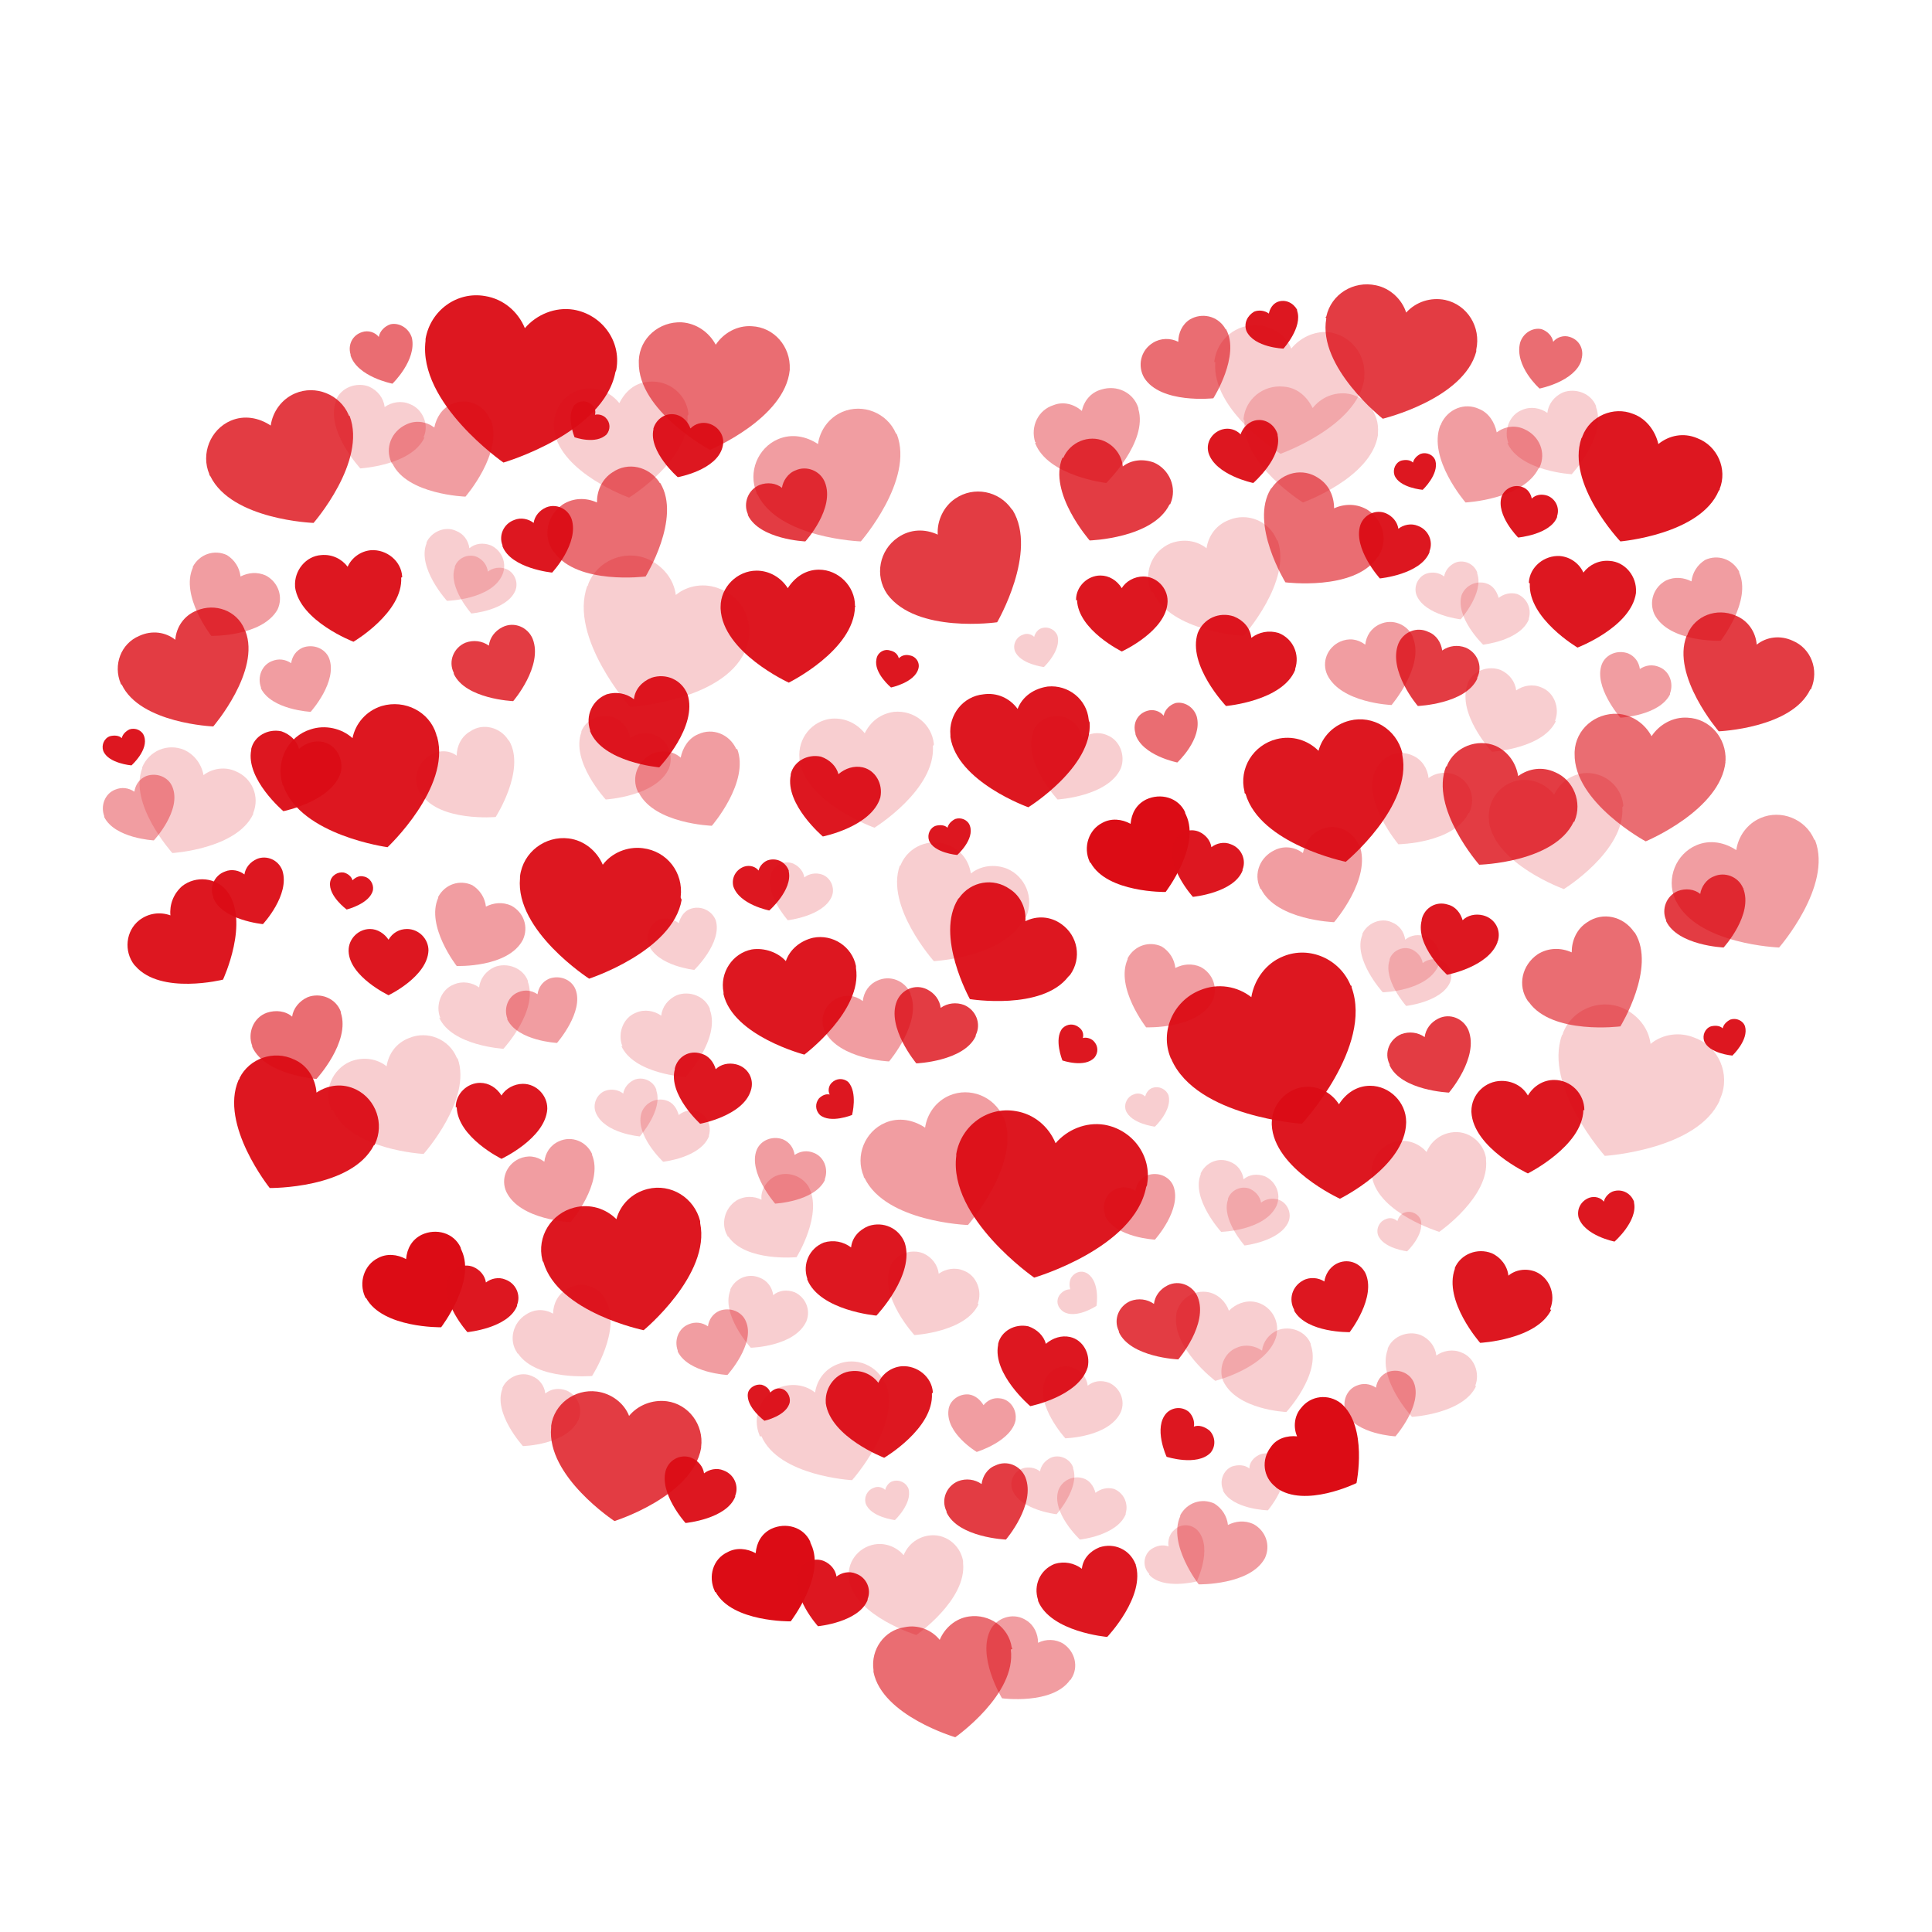 <?xml version="1.0" encoding="utf-8"?>
<!-- Generator: Adobe Illustrator 21.1.0, SVG Export Plug-In . SVG Version: 6.00 Build 0)  -->
<svg version="1.1" id="Ebene_1" xmlns="http://www.w3.org/2000/svg" xmlns:xlink="http://www.w3.org/1999/xlink" x="0px" y="0px"
	 viewBox="0 0 198.4 198.4" style="enable-background:new 0 0 198.4 198.4;" xml:space="preserve">
<style type="text/css">
	.st0{opacity:0.2;fill:#DC0C15;}
	.st1{opacity:0.8;fill:#DC0C15;}
	.st2{opacity:0.95;fill:#DC0C15;}
	.st3{fill:#DC0C15;}
	.st4{opacity:0.6;fill:#DC0C15;}
	.st5{opacity:0.4;fill:#DC0C15;}
</style>
<g>
	<path class="st0" d="M124.7,37.1L124.7,37.1L124.7,37.1c0.3-2.3,2.3-3.9,4.6-3.7c1.5,0.2,2.8,1.1,3.3,2.4c0.9-1.1,2.3-1.8,3.8-1.7
		c2.3,0.3,3.9,2.3,3.7,4.6c0,0.1,0,0.1,0,0.2c-0.7,4.9-8.6,7.7-8.6,7.7s-7.1-4.4-6.7-9.4C124.7,37.2,124.7,37.2,124.7,37.1z"/>
	<path class="st1" d="M54.7,65.6L54.7,65.6L54.7,65.6c-0.5-1.2-1.9-1.8-3.1-1.2c-0.8,0.4-1.3,1.1-1.4,1.9c-0.7-0.5-1.6-0.6-2.4-0.3
		c-1.2,0.5-1.8,1.9-1.2,3.1c0,0,0,0.1,0,0.1c1.2,2.6,6.1,2.8,6.1,2.8S55.8,68.4,54.7,65.6C54.8,65.7,54.7,65.6,54.7,65.6z"/>
	<path class="st1" d="M123,133.2L123,133.2L123,133.2c-0.5-1.2-1.9-1.8-3.1-1.2c-0.8,0.4-1.3,1.1-1.4,1.9c-0.7-0.5-1.6-0.6-2.4-0.3
		c-1.2,0.5-1.8,1.9-1.2,3.1c0,0,0,0.1,0,0.1c1.2,2.6,6.1,2.8,6.1,2.8S124.1,136,123,133.2C123,133.3,123,133.2,123,133.2z"/>
	<path class="st1" d="M105.3,151.7L105.3,151.7L105.3,151.7c-0.5-1.2-1.9-1.8-3.1-1.2c-0.8,0.3-1.3,1.1-1.4,1.9
		c-0.7-0.5-1.6-0.6-2.4-0.3c-1.2,0.5-1.8,1.9-1.2,3.1c0,0,0,0.1,0,0.1c1.2,2.6,6.1,2.8,6.1,2.8S106.4,154.5,105.3,151.7
		C105.3,151.8,105.3,151.8,105.3,151.7z"/>
	<path class="st1" d="M25.1,64.6L25.1,64.6L25.1,64.6c-0.8-1.9-3-2.7-4.9-1.9c-1.3,0.5-2.1,1.7-2.2,3c-1-0.8-2.4-1-3.7-0.4
		c-1.9,0.8-2.7,3-1.9,4.9c0,0,0,0.1,0.1,0.1c1.9,4,9.4,4.3,9.4,4.3s4.9-5.7,3.3-9.8C25.1,64.7,25.1,64.6,25.1,64.6z"/>
	<path class="st1" d="M35.8,42.6L35.8,42.6L35.8,42.6c-0.9-2.1-3.4-3.1-5.5-2.2c-1.4,0.6-2.3,1.9-2.5,3.3c-1.2-0.8-2.7-1.1-4.1-0.5
		c-2.1,0.9-3.1,3.4-2.2,5.5c0,0.1,0,0.1,0.1,0.2c2.2,4.5,10.6,4.8,10.6,4.8s5.5-6.3,3.7-11C35.9,42.7,35.8,42.7,35.8,42.6z"/>
	<path class="st1" d="M84.7,49.5L84.7,49.5L84.7,49.5c-0.5-1.2-1.9-1.7-3-1.2c-0.8,0.3-1.3,1.1-1.4,1.8c-0.6-0.5-1.5-0.6-2.3-0.3
		c-1.2,0.5-1.7,1.9-1.2,3c0,0,0,0.1,0,0.1c1.2,2.5,5.9,2.7,5.9,2.7S85.8,52.2,84.7,49.5C84.7,49.5,84.7,49.5,84.7,49.5z"/>
	<path class="st2" d="M63.3,37.9L63.3,37.9L63.3,37.9c0.5-2.9-1.5-5.6-4.4-6.1c-1.9-0.3-3.8,0.5-5,1.9c-0.7-1.7-2.2-3-4.1-3.3
		c-2.9-0.5-5.6,1.5-6.1,4.4c0,0.1,0,0.1,0,0.2c-0.8,6.4,8,12.5,8,12.5s10.3-3,11.5-9.3C63.3,38,63.3,37.9,63.3,37.9z"/>
	<path class="st2" d="M44.8,75.4L44.8,75.4L44.8,75.4c-0.7-2.3-3.2-3.6-5.6-2.9c-1.6,0.5-2.7,1.8-3,3.3c-1.1-1-2.8-1.4-4.3-0.9
		c-2.3,0.7-3.6,3.2-2.9,5.6c0,0.1,0,0.1,0.1,0.2c1.8,5.1,10.7,6.3,10.7,6.3s6.5-6.1,5.1-11.3C44.8,75.5,44.8,75.4,44.8,75.4z"/>
	<path class="st2" d="M87.9,99.2L87.9,99.2L87.9,99.2c-0.4-2-2.4-3.3-4.4-2.9c-1.3,0.3-2.4,1.2-2.8,2.4c-0.8-0.9-2.2-1.4-3.5-1.2
		c-2,0.4-3.3,2.4-2.9,4.4c0,0.1,0,0.1,0,0.2c1,4.3,8.3,6.2,8.3,6.2s6-4.5,5.3-8.9C87.9,99.3,87.9,99.3,87.9,99.2z"/>
	<path class="st2" d="M109.9,100.1L109.9,100.1L109.9,100.1c1.2-1.7,0.8-4-0.9-5.2c-1.1-0.8-2.5-0.9-3.7-0.3
		c0.1-1.3-0.5-2.6-1.6-3.3c-1.7-1.2-4-0.8-5.2,0.9c0,0-0.1,0.1-0.1,0.1c-2.4,3.8,1.2,10.3,1.2,10.3s7.4,1.2,10.1-2.3
		C109.9,100.1,109.9,100.1,109.9,100.1z"/>
	<path class="st2" d="M87.8,62.2L87.8,62.2L87.8,62.2c0-2-1.7-3.7-3.7-3.7c-1.4,0-2.5,0.8-3.2,1.9c-0.7-1.1-1.9-1.8-3.2-1.8
		c-2,0-3.7,1.7-3.7,3.7c0,0.1,0,0.1,0,0.2c0.2,4.5,7,7.6,7,7.6s6.7-3.3,6.8-7.8C87.8,62.3,87.9,62.3,87.8,62.2z"/>
	<path class="st2" d="M162.7,114L162.7,114L162.7,114c0-1.7-1.4-3.1-3.1-3.1c-1.1,0-2.1,0.6-2.7,1.6c-0.5-0.9-1.5-1.5-2.7-1.5
		c-1.7,0-3.1,1.4-3.1,3.1c0,0,0,0.1,0,0.1c0.2,3.7,5.8,6.3,5.8,6.3s5.6-2.8,5.7-6.5C162.7,114,162.7,114,162.7,114z"/>
	<path class="st2" d="M70.6,71.3L70.6,71.3L70.6,71.3c-0.6-1.5-2.2-2.2-3.7-1.7c-1,0.4-1.7,1.2-1.8,2.2c-0.8-0.6-1.8-0.8-2.8-0.5
		c-1.5,0.6-2.2,2.2-1.7,3.7c0,0,0,0.1,0,0.1c1.3,3.2,7.1,3.7,7.1,3.7s4-4.2,2.9-7.5C70.6,71.4,70.6,71.3,70.6,71.3z"/>
	<path class="st2" d="M159.2,134.4L159.2,134.4L159.2,134.4c0.6-1.5-0.1-3.2-1.5-3.8c-1-0.4-2.1-0.2-2.8,0.4c-0.1-1-0.8-1.9-1.7-2.3
		c-1.5-0.6-3.2,0.1-3.8,1.5c0,0,0,0.1,0,0.1c-1.2,3.3,2.6,7.6,2.6,7.6s5.8-0.3,7.3-3.4C159.2,134.5,159.2,134.5,159.2,134.4z"/>
	<path class="st2" d="M92.9,127.6L92.9,127.6L92.9,127.6c-0.6-1.5-2.2-2.2-3.7-1.7c-1,0.4-1.7,1.2-1.8,2.2c-0.8-0.6-1.8-0.8-2.8-0.5
		c-1.5,0.6-2.2,2.2-1.7,3.7c0,0,0,0.1,0,0.1c1.3,3.2,7.1,3.7,7.1,3.7s4-4.2,2.9-7.5C92.9,127.7,92.9,127.7,92.9,127.6z"/>
	<path class="st2" d="M69.9,92.1L69.9,92.1L69.9,92.1c0.3-2.5-1.4-4.7-3.9-5c-1.6-0.2-3.2,0.5-4.1,1.7c-0.6-1.4-1.9-2.5-3.5-2.7
		c-2.4-0.3-4.7,1.4-5,3.9c0,0.1,0,0.1,0,0.2c-0.5,5.4,7.1,10.3,7.1,10.3s8.6-2.8,9.5-8.1C69.9,92.2,69.9,92.2,69.9,92.1z"/>
	<path class="st2" d="M138.7,101.2L138.7,101.2L138.7,101.2c-1.1-2.7-4.2-4.1-6.9-3c-1.8,0.7-3,2.4-3.3,4.2
		c-1.4-1.1-3.4-1.5-5.3-0.7c-2.7,1.1-4.1,4.2-3,6.9c0,0.1,0.1,0.1,0.1,0.2c2.6,5.9,13.4,6.6,13.4,6.6s7.3-7.9,5.1-14
		C138.8,101.3,138.8,101.2,138.7,101.2z"/>
	<path class="st2" d="M111.8,73.9L111.8,73.9L111.8,73.9c-0.2-2.1-2.1-3.6-4.2-3.4c-1.4,0.2-2.6,1-3.1,2.3c-0.8-1.1-2.1-1.7-3.5-1.5
		c-2.1,0.2-3.6,2.1-3.4,4.2c0,0.1,0,0.1,0,0.2c0.7,4.6,8,7.2,8,7.2s6.6-4.1,6.3-8.7C111.8,74,111.8,73.9,111.8,73.9z"/>
	<path class="st2" d="M58.7,53.3L58.7,53.3L58.7,53.3c-0.4-1.1-1.6-1.6-2.6-1.2c-0.7,0.3-1.2,0.9-1.3,1.6c-0.5-0.4-1.3-0.6-2-0.3
		c-1.1,0.4-1.6,1.6-1.2,2.6c0,0,0,0.1,0,0.1c0.9,2.3,5.1,2.7,5.1,2.7S59.5,55.8,58.7,53.3C58.7,53.4,58.7,53.4,58.7,53.3z"/>
	<path class="st2" d="M14.8,75.6L14.8,75.6L14.8,75.6c-0.2-0.6-0.9-0.9-1.5-0.7c-0.4,0.2-0.7,0.5-0.8,0.9c-0.3-0.3-0.8-0.3-1.2-0.2
		c-0.6,0.2-0.9,0.9-0.7,1.5c0,0,0,0,0,0c0.5,1.3,2.9,1.5,2.9,1.5S15.3,77,14.8,75.6C14.8,75.7,14.8,75.6,14.8,75.6z"/>
	<path class="st2" d="M38.3,91.4L38.3,91.4L38.3,91.4c0.1-0.6-0.3-1.3-1-1.4c-0.4-0.1-0.8,0.1-1.1,0.4c-0.1-0.4-0.5-0.7-0.9-0.8
		c-0.6-0.1-1.3,0.3-1.4,1c0,0,0,0,0,0c-0.2,1.4,1.7,2.8,1.7,2.8S38,92.8,38.3,91.4C38.3,91.4,38.3,91.4,38.3,91.4z"/>
	<path class="st2" d="M94.3,68.7L94.3,68.7L94.3,68.7c0.2-0.6-0.2-1.3-0.9-1.4c-0.4-0.1-0.8,0-1.1,0.3c-0.1-0.4-0.4-0.7-0.9-0.8
		c-0.6-0.2-1.3,0.2-1.4,0.9c0,0,0,0,0,0c-0.3,1.4,1.5,2.9,1.5,2.9S93.9,70.1,94.3,68.7C94.3,68.7,94.3,68.7,94.3,68.7z"/>
	<path class="st2" d="M99.6,84.8L99.6,84.8L99.6,84.8c-0.2-0.6-0.9-0.9-1.5-0.7c-0.4,0.2-0.7,0.5-0.8,0.9c-0.3-0.3-0.8-0.3-1.2-0.2
		c-0.6,0.2-0.9,0.9-0.7,1.5c0,0,0,0,0,0c0.5,1.3,2.9,1.5,2.9,1.5S100.1,86.2,99.6,84.8C99.6,84.8,99.6,84.8,99.6,84.8z"/>
	<path class="st2" d="M179.2,105.4L179.2,105.4L179.2,105.4c-0.2-0.6-0.9-0.9-1.5-0.7c-0.4,0.2-0.7,0.5-0.8,0.9
		c-0.3-0.3-0.8-0.3-1.2-0.2c-0.6,0.2-0.9,0.9-0.7,1.5c0,0,0,0,0,0c0.5,1.3,2.9,1.5,2.9,1.5S179.6,106.8,179.2,105.4
		C179.2,105.4,179.2,105.4,179.2,105.4z"/>
	<path class="st2" d="M147.4,47.3L147.4,47.3L147.4,47.3c-0.2-0.6-0.9-0.9-1.5-0.7c-0.4,0.2-0.7,0.5-0.8,0.9
		c-0.3-0.3-0.8-0.3-1.2-0.2c-0.6,0.2-0.9,0.9-0.7,1.5c0,0,0,0,0,0c0.5,1.3,2.9,1.5,2.9,1.5S147.8,48.7,147.4,47.3
		C147.4,47.4,147.4,47.3,147.4,47.3z"/>
	<path class="st2" d="M112.4,108.6L112.4,108.6L112.4,108.6c0.4-0.5,0.4-1.2-0.1-1.7c-0.3-0.3-0.8-0.4-1.1-0.3
		c0.1-0.4,0-0.8-0.4-1.1c-0.5-0.4-1.2-0.4-1.7,0.1c0,0,0,0,0,0c-0.9,1.1,0,3.3,0,3.3S111.4,109.7,112.4,108.6
		C112.4,108.6,112.4,108.6,112.4,108.6z"/>
	<path class="st2" d="M87.1,111.1L87.1,111.1L87.1,111.1c-0.5-0.4-1.2-0.4-1.7,0.1c-0.3,0.3-0.4,0.8-0.2,1.2
		c-0.4-0.1-0.8,0.1-1.1,0.4c-0.4,0.5-0.4,1.2,0.1,1.7c0,0,0,0,0,0c1.1,0.9,3.3,0,3.3,0S88.1,112.2,87.1,111.1
		C87.1,111.2,87.1,111.2,87.1,111.1z"/>
	<path class="st2" d="M81.1,144L81.1,144L81.1,144c0.1-0.6-0.3-1.3-0.9-1.4c-0.4-0.1-0.8,0.1-1.1,0.4c-0.1-0.4-0.5-0.7-0.9-0.8
		c-0.6-0.1-1.3,0.3-1.4,0.9c0,0,0,0,0,0c-0.2,1.4,1.7,2.8,1.7,2.8S80.8,145.4,81.1,144C81.1,144,81.1,144,81.1,144z"/>
	<path class="st2" d="M62.3,44.6L62.3,44.6L62.3,44.6c0.4-0.5,0.4-1.2-0.1-1.7c-0.3-0.3-0.8-0.4-1.1-0.3c0.1-0.4,0-0.8-0.4-1.1
		c-0.5-0.4-1.2-0.4-1.7,0.1c0,0,0,0,0,0c-0.9,1.1,0,3.3,0,3.3S61.2,45.7,62.3,44.6C62.2,44.6,62.3,44.6,62.3,44.6z"/>
	<path class="st2" d="M29,89.4L29,89.4L29,89.4c-0.4-1.1-1.6-1.6-2.6-1.2c-0.7,0.3-1.2,0.9-1.3,1.6c-0.5-0.4-1.3-0.6-2-0.3
		c-1.1,0.4-1.6,1.6-1.2,2.6c0,0,0,0.1,0,0.1c0.9,2.3,5.1,2.7,5.1,2.7S29.8,91.9,29,89.4C29.1,89.5,29,89.4,29,89.4z"/>
	<path class="st2" d="M90.4,81.9L90.4,81.9L90.4,81.9c0.3-1.4-0.5-2.8-1.8-3.1c-0.9-0.2-1.8,0.1-2.5,0.7c-0.2-0.8-0.9-1.5-1.8-1.8
		c-1.4-0.3-2.8,0.5-3.1,1.8c0,0,0,0.1,0,0.1c-0.6,3,3.3,6.3,3.3,6.3s5-1,5.9-4C90.4,81.9,90.4,81.9,90.4,81.9z"/>
	<path class="st2" d="M111.7,140.4L111.7,140.4L111.7,140.4c0.3-1.4-0.5-2.8-1.8-3.1c-0.9-0.2-1.8,0.1-2.5,0.7
		c-0.2-0.8-0.9-1.5-1.8-1.8c-1.4-0.3-2.8,0.5-3.1,1.8c0,0,0,0.1,0,0.1c-0.6,3,3.3,6.3,3.3,6.3s5-1,5.9-4
		C111.7,140.4,111.7,140.4,111.7,140.4z"/>
	<path class="st2" d="M35,79.3L35,79.3L35,79.3c0.3-1.4-0.5-2.8-1.8-3.1c-0.9-0.2-1.8,0.1-2.5,0.7c-0.2-0.8-0.9-1.5-1.8-1.8
		c-1.4-0.3-2.8,0.5-3.1,1.8c0,0,0,0.1,0,0.1c-0.6,3,3.3,6.3,3.3,6.3s5-1,5.9-4C34.9,79.4,35,79.4,35,79.3z"/>
	<path class="st2" d="M23.3,91.5L23.3,91.5L23.3,91.5c-1.1-1.4-3.2-1.6-4.6-0.5c-0.9,0.8-1.3,1.9-1.2,3c-1.1-0.4-2.3-0.2-3.2,0.5
		c-1.4,1.1-1.6,3.2-0.5,4.6c0,0,0.1,0.1,0.1,0.1c2.6,3,9,1.4,9,1.4s2.8-6,0.4-9.1C23.4,91.5,23.4,91.5,23.3,91.5z"/>
	<path class="st2" d="M44,97.6L44,97.6L44,97.6c0-1.2-1-2.2-2.2-2.2c-0.8,0-1.5,0.4-1.9,1.1c-0.4-0.6-1.1-1.1-1.9-1.1
		c-1.2,0-2.2,1-2.2,2.2c0,0,0,0.1,0,0.1c0.1,2.6,4.1,4.5,4.1,4.5S43.9,100.3,44,97.6C44,97.6,44,97.6,44,97.6z"/>
	<path class="st2" d="M153.8,96.7L153.8,96.7L153.8,96.7c0.4-1.2-0.3-2.4-1.5-2.7c-0.8-0.2-1.6,0-2.1,0.5c-0.2-0.7-0.7-1.4-1.5-1.6
		c-1.2-0.4-2.4,0.3-2.7,1.5c0,0,0,0.1,0,0.1c-0.7,2.6,2.6,5.6,2.6,5.6S152.9,99.3,153.8,96.7C153.7,96.8,153.7,96.7,153.8,96.7z"/>
	<path class="st2" d="M140.2,130.7L140.2,130.7L140.2,130.7c-0.6-1.1-1.9-1.5-3-0.9c-0.7,0.4-1.1,1.1-1.2,1.8
		c-0.6-0.4-1.5-0.5-2.2-0.1c-1.1,0.6-1.5,1.9-0.9,3c0,0,0,0.1,0,0.1c1.3,2.3,5.7,2.2,5.7,2.2S141.4,133.2,140.2,130.7
		C140.2,130.8,140.2,130.7,140.2,130.7z"/>
	<path class="st2" d="M38.5,117.5L38.5,117.5L38.5,117.5c1-2.1,0.1-4.6-1.9-5.6c-1.4-0.7-2.9-0.5-4.1,0.3c-0.1-1.4-0.9-2.8-2.3-3.4
		c-2.1-1-4.6-0.1-5.6,1.9c0,0.1,0,0.1-0.1,0.2c-2,4.6,3.2,11.1,3.2,11.1s8.4,0.1,10.7-4.4C38.5,117.6,38.5,117.5,38.5,117.5z"/>
	<path class="st2" d="M74.2,45.9L74.2,45.9L74.2,45.9c0.3-1.1-0.4-2.1-1.4-2.4c-0.7-0.2-1.4,0-1.9,0.5c-0.2-0.6-0.7-1.2-1.4-1.4
		c-1.1-0.3-2.1,0.4-2.4,1.4c0,0,0,0.1,0,0.1c-0.5,2.3,2.5,4.9,2.5,4.9S73.6,48.3,74.2,45.9C74.2,46,74.2,46,74.2,45.9z"/>
	<path class="st2" d="M41.3,59.2L41.3,59.2L41.3,59.2c-0.1-1.6-1.6-2.8-3.2-2.7c-1.1,0.1-2,0.8-2.4,1.7c-0.6-0.8-1.6-1.3-2.7-1.2
		c-1.6,0.1-2.8,1.6-2.7,3.2c0,0,0,0.1,0,0.1c0.5,3.5,6,5.6,6,5.6s5.1-3,4.9-6.6C41.3,59.3,41.3,59.3,41.3,59.2z"/>
	<path class="st1" d="M72,148.6L72,148.6L72,148.6c0.3-2.3-1.3-4.4-3.5-4.7c-1.5-0.2-3,0.4-3.9,1.5c-0.5-1.3-1.8-2.3-3.3-2.5
		c-2.3-0.3-4.4,1.3-4.7,3.5c0,0.1,0,0.1,0,0.2c-0.5,5,6.5,9.6,6.5,9.6s8-2.5,8.9-7.5C72,148.7,72,148.7,72,148.6z"/>
	<path class="st2" d="M117.8,121.6L117.8,121.6L117.8,121.6c0.5-2.9-1.5-5.6-4.4-6.1c-1.9-0.3-3.8,0.5-5,1.9c-0.7-1.7-2.2-3-4.1-3.3
		c-2.9-0.5-5.6,1.5-6.1,4.4c0,0.1,0,0.1,0,0.2c-0.8,6.4,8,12.5,8,12.5s10.3-3,11.5-9.3C117.8,121.7,117.8,121.7,117.8,121.6z"/>
	<path class="st2" d="M116.6,160.6L116.6,160.6L116.6,160.6c-0.6-1.5-2.2-2.2-3.7-1.7c-1,0.4-1.7,1.2-1.8,2.2
		c-0.8-0.6-1.8-0.8-2.8-0.5c-1.5,0.6-2.2,2.2-1.7,3.7c0,0,0,0.1,0,0.1c1.3,3.2,7.1,3.7,7.1,3.7s4-4.2,2.9-7.5
		C116.7,160.7,116.6,160.7,116.6,160.6z"/>
	<path class="st2" d="M95.8,143L95.8,143L95.8,143c-0.1-1.6-1.6-2.8-3.2-2.7c-1.1,0.1-2,0.8-2.4,1.7c-0.6-0.8-1.6-1.3-2.7-1.2
		c-1.6,0.1-2.8,1.6-2.7,3.2c0,0,0,0.1,0,0.1c0.5,3.5,6,5.6,6,5.6s5.1-3,4.9-6.6C95.8,143,95.8,143,95.8,143z"/>
	<path class="st3" d="M121.7,83.4L121.7,83.4L121.7,83.4c-0.7-1.5-2.5-2-4-1.3c-1,0.5-1.5,1.4-1.6,2.5c-0.9-0.5-2-0.6-2.9-0.1
		c-1.4,0.7-2,2.5-1.3,4c0,0,0,0.1,0.1,0.1c1.7,3.1,7.7,3,7.7,3s3.6-4.7,2.1-7.9C121.7,83.5,121.7,83.5,121.7,83.4z"/>
	<path class="st3" d="M137.7,144.1L137.7,144.1L137.7,144.1c-1.3-1-3.1-0.8-4.1,0.5c-0.7,0.8-0.8,2-0.4,2.9c-1-0.1-2.1,0.2-2.7,1.1
		c-1,1.3-0.8,3.1,0.5,4.1c0,0,0.1,0.1,0.1,0.1c2.9,2.1,8.2-0.5,8.2-0.5S140.5,146.5,137.7,144.1
		C137.7,144.1,137.7,144.1,137.7,144.1z"/>
	<path class="st4" d="M81.1,37.9L81.1,37.9L81.1,37.9c0.1-2.3-1.6-4.3-3.9-4.4c-1.5-0.1-2.9,0.7-3.7,1.9c-0.7-1.3-2-2.2-3.5-2.3
		c-2.3-0.1-4.3,1.6-4.4,3.9c0,0.1,0,0.1,0,0.2c-0.1,5,7.3,9,7.3,9s7.7-3.2,8.2-8.2C81.1,38,81.1,37.9,81.1,37.9z"/>
	<path class="st4" d="M35,103.9L35,103.9L35,103.9c-0.5-1.4-2.1-2-3.4-1.5c-0.9,0.4-1.5,1.2-1.6,2c-0.7-0.6-1.7-0.7-2.6-0.4
		c-1.4,0.5-2,2.1-1.5,3.4c0,0,0,0.1,0,0.1c1.3,2.9,6.6,3.3,6.6,3.3S36,107,35,104C35,104,35,103.9,35,103.9z"/>
	<path class="st4" d="M67.7,49.5L67.7,49.5L67.7,49.5c-1.1-1.6-3.2-2.1-4.8-1c-1.1,0.7-1.6,1.9-1.6,3.1c-1.1-0.5-2.4-0.5-3.5,0.2
		c-1.6,1.1-2.1,3.2-1,4.8c0,0,0.1,0.1,0.1,0.1c2.4,3.4,9.4,2.5,9.4,2.5s3.7-6,1.5-9.6C67.8,49.6,67.7,49.6,67.7,49.5z"/>
	<path class="st4" d="M42.3,34.7L42.3,34.7L42.3,34.7c-0.3-1-1.3-1.6-2.2-1.4c-0.6,0.2-1.1,0.7-1.2,1.3c-0.4-0.5-1.1-0.7-1.7-0.5
		c-1,0.3-1.5,1.3-1.2,2.3c0,0,0,0.1,0,0.1c0.7,2.2,4.3,2.9,4.3,2.9S42.8,37,42.3,34.7C42.3,34.8,42.3,34.7,42.3,34.7z"/>
	<path class="st5" d="M103,114.7L103,114.7L103,114.7c-0.9-2.1-3.4-3.1-5.5-2.2c-1.4,0.6-2.3,1.9-2.5,3.3c-1.2-0.8-2.7-1.1-4.1-0.5
		c-2.1,0.9-3.1,3.4-2.2,5.5c0,0.1,0,0.1,0.1,0.2c2.2,4.5,10.6,4.8,10.6,4.8s5.5-6.3,3.7-11C103.1,114.8,103.1,114.7,103,114.7z"/>
	<path class="st5" d="M92,44.5L92,44.5L92,44.5c-0.9-2.1-3.4-3.1-5.5-2.2c-1.4,0.6-2.3,1.9-2.5,3.3c-1.2-0.8-2.7-1.1-4.1-0.5
		c-2.1,0.9-3.1,3.4-2.2,5.5c0,0.1,0,0.1,0.1,0.2c2.2,4.5,10.6,4.8,10.6,4.8s5.5-6.3,3.7-11C92.1,44.6,92.1,44.6,92,44.5z"/>
	<path class="st5" d="M28.5,62.6L28.5,62.6L28.5,62.6c0.6-1.3,0.1-2.8-1.2-3.5c-0.9-0.4-1.8-0.3-2.6,0.1c-0.1-0.9-0.6-1.7-1.4-2.2
		c-1.3-0.6-2.8-0.1-3.5,1.2c0,0,0,0.1,0,0.1c-1.3,2.9,1.9,7,1.9,7S26.9,65.4,28.5,62.6C28.4,62.7,28.5,62.6,28.5,62.6z"/>
	<path class="st5" d="M50.3,43L50.3,43L50.3,43c-0.7-1.5-2.4-2.2-3.9-1.5c-1,0.4-1.6,1.4-1.8,2.4c-0.8-0.6-1.9-0.8-2.9-0.3
		c-1.5,0.7-2.2,2.4-1.5,3.9c0,0,0,0.1,0.1,0.1c1.5,3.2,7.5,3.4,7.5,3.4s3.9-4.5,2.6-7.9C50.3,43,50.3,43,50.3,43z"/>
	<path class="st5" d="M33.8,67.6L33.8,67.6L33.8,67.6c-0.4-1-1.6-1.5-2.7-1.1c-0.7,0.3-1.1,0.9-1.2,1.6c-0.6-0.4-1.3-0.5-2-0.2
		c-1,0.4-1.5,1.6-1.1,2.7c0,0,0,0.1,0,0.1c1.1,2.2,5.1,2.4,5.1,2.4S34.7,70,33.8,67.6C33.8,67.7,33.8,67.7,33.8,67.6z"/>
	<path class="st0" d="M52.2,76L52.2,76L52.2,76c-0.8-1.3-2.6-1.8-3.9-0.9c-0.9,0.5-1.4,1.5-1.4,2.5C46.1,77,45,77,44.1,77.6
		c-1.3,0.8-1.8,2.6-0.9,3.9c0,0,0,0.1,0.1,0.1c1.9,2.8,7.6,2.3,7.6,2.3s3.1-4.8,1.4-7.8C52.2,76,52.2,76,52.2,76z"/>
	<path class="st0" d="M43.5,44.9L43.5,44.9L43.5,44.9c0.6-1.3-0.1-2.9-1.4-3.4c-0.9-0.4-1.9-0.2-2.6,0.3c-0.1-0.9-0.7-1.7-1.6-2.1
		c-1.3-0.5-2.9,0.1-3.4,1.4c0,0,0,0.1,0,0.1c-1.1,3,2.5,6.9,2.5,6.9s5.3-0.3,6.6-3.2C43.5,45,43.5,44.9,43.5,44.9z"/>
	<path class="st0" d="M76.6,66.6L76.6,66.6L76.6,66.6c1-2.4-0.2-5.2-2.6-6.1c-1.6-0.7-3.4-0.4-4.6,0.6c-0.2-1.6-1.3-3-2.9-3.7
		c-2.4-1-5.2,0.2-6.1,2.6c0,0.1,0,0.1-0.1,0.2c-1.9,5.3,4.4,12.4,4.4,12.4s9.5-0.6,11.8-5.7C76.6,66.7,76.6,66.6,76.6,66.6z"/>
	<path class="st0" d="M26,83.5L26,83.5L26,83.5c0.7-1.7-0.1-3.6-1.8-4.3c-1.1-0.5-2.4-0.3-3.3,0.4c-0.2-1.1-0.9-2.1-2-2.6
		c-1.7-0.7-3.6,0.1-4.3,1.8c0,0,0,0.1,0,0.1c-1.4,3.7,3.1,8.7,3.1,8.7s6.6-0.4,8.3-4C26,83.5,26,83.5,26,83.5z"/>
	<path class="st0" d="M70.7,42.5L70.7,42.5L70.7,42.5c-0.2-2-2-3.5-4.1-3.3c-1.4,0.1-2.4,1-3,2.2c-0.8-1-2-1.6-3.4-1.5
		c-2,0.2-3.5,2-3.3,4.1c0,0.1,0,0.1,0,0.2c0.7,4.4,7.7,6.9,7.7,6.9s6.3-3.9,6-8.4C70.7,42.6,70.7,42.5,70.7,42.5z"/>
	<path class="st0" d="M52.9,60.7L52.9,60.7L52.9,60.7c0.4-0.9-0.1-2-1-2.3c-0.6-0.2-1.3-0.1-1.8,0.3C50,58,49.6,57.5,49,57.2
		c-0.9-0.4-2,0.1-2.3,1c0,0,0,0,0,0.1c-0.7,2,1.7,4.7,1.7,4.7S52,62.7,52.9,60.7C52.9,60.7,52.9,60.7,52.9,60.7z"/>
	<path class="st0" d="M51.6,59L51.6,59L51.6,59c0.5-1.2-0.1-2.5-1.2-3c-0.8-0.3-1.6-0.2-2.2,0.3c-0.1-0.8-0.6-1.5-1.4-1.8
		c-1.1-0.5-2.5,0.1-3,1.2c0,0,0,0.1,0,0.1c-1,2.5,2.1,5.9,2.1,5.9S50.5,61.6,51.6,59C51.6,59.1,51.6,59,51.6,59z"/>
	<path class="st0" d="M59.4,145.8L59.4,145.8L59.4,145.8c0.5-1.2-0.1-2.5-1.2-3c-0.8-0.3-1.6-0.2-2.2,0.3c-0.1-0.8-0.6-1.5-1.4-1.8
		c-1.1-0.5-2.5,0.1-3,1.2c0,0,0,0.1,0,0.1c-1,2.5,2.1,5.9,2.1,5.9S58.2,148.4,59.4,145.8C59.4,145.9,59.4,145.8,59.4,145.8z"/>
	<path class="st1" d="M150.8,105.8L150.8,105.8L150.8,105.8c-0.5-1.2-1.9-1.8-3.1-1.2c-0.8,0.4-1.3,1.1-1.4,1.9
		c-0.7-0.5-1.6-0.6-2.4-0.3c-1.2,0.5-1.8,1.9-1.2,3.1c0,0,0,0.1,0,0.1c1.2,2.6,6.1,2.8,6.1,2.8S151.9,108.6,150.8,105.8
		C150.8,105.9,150.8,105.9,150.8,105.8z"/>
	<path class="st1" d="M179,91.2L179,91.2L179,91.2c-0.5-1.2-1.9-1.7-3-1.2c-0.8,0.3-1.3,1.1-1.4,1.8c-0.6-0.5-1.5-0.6-2.3-0.3
		c-1.2,0.5-1.7,1.9-1.2,3c0,0,0,0.1,0,0.1c1.2,2.5,5.9,2.7,5.9,2.7S180.1,93.9,179,91.2C179.1,91.3,179.1,91.2,179,91.2z"/>
	<path class="st4" d="M177.2,78.1L177.2,78.1L177.2,78.1c0.1-2.3-1.6-4.3-3.9-4.4c-1.5-0.1-2.9,0.7-3.7,1.9c-0.7-1.3-2-2.2-3.5-2.3
		c-2.3-0.1-4.3,1.6-4.4,3.9c0,0.1,0,0.1,0,0.2c-0.1,5,7.3,9,7.3,9s7.7-3.2,8.2-8.2C177.1,78.2,177.2,78.2,177.2,78.1z"/>
	<path class="st4" d="M167.8,95.7L167.8,95.7L167.8,95.7c-1.1-1.6-3.2-2.1-4.8-1c-1.1,0.7-1.6,1.9-1.6,3.1c-1.1-0.5-2.4-0.5-3.5,0.2
		c-1.6,1.1-2.1,3.2-1,4.8c0,0,0.1,0.1,0.1,0.1c2.4,3.4,9.4,2.5,9.4,2.5s3.7-6,1.5-9.6C167.9,95.8,167.8,95.7,167.8,95.7z"/>
	<path class="st4" d="M103.9,169.2L103.9,169.2L103.9,169.2c-0.3-2.1-2.3-3.5-4.4-3.2c-1.4,0.2-2.5,1.2-3,2.4
		c-0.8-1-2.2-1.6-3.6-1.3c-2.1,0.3-3.5,2.3-3.2,4.4c0,0.1,0,0.1,0,0.2c0.9,4.5,8.4,6.7,8.4,6.7s6.3-4.4,5.7-9
		C104,169.3,104,169.3,103.9,169.2z"/>
	<path class="st4" d="M122.9,73.6L122.9,73.6L122.9,73.6c-0.3-1-1.3-1.6-2.2-1.4c-0.6,0.2-1.1,0.7-1.2,1.3c-0.4-0.5-1.1-0.7-1.7-0.5
		c-1,0.3-1.5,1.3-1.2,2.3c0,0,0,0.1,0,0.1c0.7,2.2,4.3,2.9,4.3,2.9S123.5,75.9,122.9,73.6C122.9,73.7,122.9,73.6,122.9,73.6z"/>
	<path class="st5" d="M186.3,86.2L186.3,86.2L186.3,86.2c-0.9-2.1-3.4-3.1-5.5-2.2c-1.4,0.6-2.3,1.9-2.5,3.3
		c-1.2-0.8-2.7-1.1-4.1-0.5c-2.1,0.9-3.1,3.4-2.2,5.5c0,0.1,0,0.1,0.1,0.2c2.2,4.5,10.6,4.8,10.6,4.8s5.5-6.3,3.7-11
		C186.4,86.3,186.4,86.3,186.3,86.2z"/>
	<path class="st5" d="M124.5,102.8L124.5,102.8L124.5,102.8c0.6-1.3,0.1-2.8-1.2-3.5c-0.9-0.4-1.8-0.3-2.6,0.1
		c-0.1-0.9-0.6-1.7-1.4-2.2c-1.3-0.6-2.8-0.1-3.5,1.2c0,0,0,0.1,0,0.1c-1.3,2.9,1.9,7,1.9,7S123,105.7,124.5,102.8
		C124.5,102.9,124.5,102.9,124.5,102.8z"/>
	<path class="st5" d="M139.5,86.7L139.5,86.7L139.5,86.7c-0.7-1.5-2.4-2.2-3.9-1.5c-1,0.4-1.6,1.4-1.8,2.4c-0.8-0.6-1.9-0.8-2.9-0.3
		c-1.5,0.7-2.2,2.4-1.5,3.9c0,0,0,0.1,0.1,0.1c1.6,3.2,7.5,3.4,7.5,3.4s3.9-4.5,2.6-7.9C139.6,86.8,139.6,86.7,139.5,86.7z"/>
	<path class="st5" d="M120.5,121.8L120.5,121.8L120.5,121.8c-0.4-1-1.6-1.5-2.7-1.1c-0.7,0.3-1.1,0.9-1.2,1.6
		c-0.6-0.4-1.3-0.5-2-0.2c-1,0.4-1.5,1.6-1.1,2.7c0,0,0,0.1,0,0.1c1.1,2.2,5.1,2.4,5.1,2.4S121.4,124.2,120.5,121.8
		C120.5,121.9,120.5,121.9,120.5,121.8z"/>
	<path class="st0" d="M159.7,74L159.7,74L159.7,74c0.5-1.3-0.1-2.9-1.4-3.4c-0.9-0.4-1.9-0.2-2.6,0.3c-0.1-0.9-0.7-1.7-1.6-2.1
		c-1.3-0.5-2.9,0.1-3.4,1.4c0,0,0,0.1,0,0.1c-1.1,3,2.5,6.9,2.5,6.9s5.3-0.3,6.6-3.2C159.6,74.1,159.7,74.1,159.7,74z"/>
	<path class="st0" d="M100.4,133.9L100.4,133.9L100.4,133.9c0.5-1.3-0.1-2.9-1.4-3.4c-0.9-0.4-1.9-0.2-2.6,0.3
		c-0.1-0.9-0.7-1.7-1.6-2.1c-1.3-0.5-2.9,0.1-3.4,1.4c0,0,0,0.1,0,0.1c-1.1,3,2.5,6.9,2.5,6.9s5.3-0.3,6.6-3.2
		C100.3,133.9,100.4,133.9,100.4,133.9z"/>
	<path class="st0" d="M115.1,78.9L115.1,78.9L115.1,78.9c0.5-1.3-0.1-2.9-1.4-3.4c-0.9-0.4-1.9-0.2-2.6,0.3
		c-0.1-0.9-0.7-1.7-1.6-2.1c-1.3-0.5-2.9,0.1-3.4,1.4c0,0,0,0.1,0,0.1c-1.1,3,2.5,6.9,2.5,6.9S113.8,81.8,115.1,78.9
		C115.1,78.9,115.1,78.9,115.1,78.9z"/>
	<path class="st0" d="M176.7,112.7L176.7,112.7L176.7,112.7c1-2.4-0.2-5.2-2.6-6.1c-1.6-0.7-3.4-0.4-4.6,0.6c-0.2-1.6-1.3-3-2.9-3.7
		c-2.4-1-5.2,0.2-6.1,2.6c0,0.1,0,0.1-0.1,0.2c-1.9,5.3,4.4,12.4,4.4,12.4s9.5-0.6,11.8-5.7C176.6,112.8,176.7,112.8,176.7,112.7z"
		/>
	<path class="st0" d="M166.7,82.7L166.7,82.7L166.7,82.7c-0.2-2-2-3.5-4.1-3.3c-1.4,0.2-2.4,1-3,2.2c-0.8-1-2-1.6-3.4-1.5
		c-2,0.2-3.5,2-3.3,4.1c0,0.1,0,0.1,0,0.2c0.7,4.4,7.7,6.9,7.7,6.9s6.3-3.9,6-8.4C166.7,82.8,166.7,82.8,166.7,82.7z"/>
	<path class="st0" d="M148.9,100.9L148.9,100.9L148.9,100.9c0.4-0.9-0.1-2-1-2.3c-0.6-0.2-1.3-0.1-1.8,0.3c-0.1-0.6-0.5-1.1-1.1-1.4
		c-0.9-0.4-2,0.1-2.3,1c0,0,0,0,0,0.1c-0.7,2,1.7,4.7,1.7,4.7S148,102.9,148.9,100.9C148.9,101,148.9,100.9,148.9,100.9z"/>
	<path class="st0" d="M131.7,150.3L131.7,150.3L131.7,150.3c-0.4-0.9-1.5-1.3-2.4-0.9c-0.6,0.3-1,0.8-1,1.4
		c-0.5-0.4-1.2-0.4-1.8-0.2c-0.9,0.4-1.3,1.5-0.9,2.4c0,0,0,0,0,0.1c1,1.9,4.6,2,4.6,2S132.6,152.3,131.7,150.3
		C131.7,150.3,131.7,150.3,131.7,150.3z"/>
	<path class="st0" d="M147.7,99.2L147.7,99.2L147.7,99.2c0.5-1.2-0.1-2.5-1.2-3c-0.8-0.3-1.6-0.2-2.2,0.3c-0.1-0.8-0.6-1.5-1.4-1.8
		c-1.1-0.5-2.5,0.1-3,1.2c0,0,0,0.1,0,0.1c-1,2.5,2.1,5.9,2.1,5.9S146.5,101.8,147.7,99.2C147.7,99.3,147.7,99.3,147.7,99.2z"/>
	<path class="st0" d="M82.8,135.7L82.8,135.7L82.8,135.7c0.5-1.2-0.1-2.5-1.2-3c-0.8-0.3-1.6-0.2-2.2,0.3c-0.1-0.8-0.6-1.5-1.4-1.8
		c-1.2-0.5-2.5,0.1-3,1.2c0,0,0,0.1,0,0.1c-1,2.5,2.1,5.9,2.1,5.9S81.6,138.3,82.8,135.7C82.7,135.8,82.8,135.8,82.8,135.7z"/>
	<path class="st1" d="M143.6,66.1L143.6,66.1L143.6,66.1c0.5-1.2,1.9-1.8,3.1-1.2c0.8,0.3,1.3,1.1,1.4,1.9c0.7-0.5,1.6-0.6,2.4-0.3
		c1.2,0.5,1.8,1.9,1.2,3.1c0,0,0,0.1,0,0.1c-1.2,2.6-6.1,2.8-6.1,2.8S142.5,68.9,143.6,66.1C143.6,66.2,143.6,66.2,143.6,66.1z"/>
	<path class="st1" d="M148.6,78.6L148.6,78.6L148.6,78.6c0.8-1.9,3.1-2.8,5-2c1.3,0.6,2.1,1.8,2.3,3.1c1.1-0.8,2.5-1,3.8-0.4
		c1.9,0.8,2.8,3.1,2,5c0,0,0,0.1-0.1,0.1c-2,4.2-9.7,4.4-9.7,4.4s-5.1-5.8-3.4-10.1C148.6,78.7,148.6,78.7,148.6,78.6z"/>
	<path class="st1" d="M173.3,65.1L173.3,65.1L173.3,65.1c0.8-1.9,3-2.7,4.9-1.9c1.3,0.5,2.1,1.7,2.2,3c1-0.8,2.4-1,3.7-0.4
		c1.9,0.8,2.7,3,1.9,4.9c0,0,0,0.1-0.1,0.1c-1.9,4-9.4,4.3-9.4,4.3s-4.9-5.7-3.3-9.8C173.3,65.2,173.3,65.2,173.3,65.1z"/>
	<path class="st1" d="M136.2,32.5L136.2,32.5L136.2,32.5c0.5-2.3,2.8-3.7,5.1-3.2c1.5,0.3,2.7,1.5,3.1,2.8c1-1.1,2.5-1.6,4-1.3
		c2.3,0.5,3.7,2.8,3.2,5.1c0,0.1,0,0.1,0,0.2c-1.3,4.9-9.6,6.9-9.6,6.9s-6.7-5.3-5.8-10.3C136.1,32.6,136.1,32.6,136.2,32.5z"/>
	<path class="st1" d="M91.1,61L91.1,61L91.1,61c-1.3-1.9-0.8-4.5,1.1-5.8c1.3-0.9,2.8-0.9,4.1-0.3c-0.1-1.4,0.6-2.9,1.8-3.7
		c1.9-1.3,4.5-0.8,5.8,1.1c0,0,0.1,0.1,0.1,0.1c2.6,4.3-1.6,11.5-1.6,11.5s-8.3,1.2-11.3-2.9C91.2,61.1,91.2,61.1,91.1,61z"/>
	<path class="st1" d="M109.2,47L109.2,47L109.2,47c0.7-1.6,2.6-2.4,4.2-1.7c1.1,0.5,1.8,1.5,1.9,2.6c0.9-0.7,2.1-0.8,3.2-0.4
		c1.6,0.7,2.4,2.6,1.7,4.2c0,0,0,0.1-0.1,0.1c-1.7,3.5-8.2,3.7-8.2,3.7s-4.3-4.9-2.8-8.5C109.1,47.1,109.1,47,109.2,47z"/>
	<path class="st2" d="M162.5,44.8L162.5,44.8L162.5,44.8c0.8-2.1,3.2-3.1,5.2-2.3c1.4,0.5,2.3,1.8,2.6,3.1c1.1-0.9,2.6-1.2,4-0.6
		c2.1,0.8,3.1,3.2,2.3,5.2c0,0.1,0,0.1-0.1,0.2c-1.9,4.5-10.1,5.2-10.1,5.2s-5.6-5.9-4-10.6C162.5,44.9,162.5,44.8,162.5,44.8z"/>
	<path class="st2" d="M127.8,81.3L127.8,81.3L127.8,81.3c-0.6-2.4,0.9-4.8,3.3-5.4c1.6-0.4,3.2,0.1,4.3,1.2c0.4-1.5,1.6-2.7,3.2-3.1
		c2.4-0.6,4.8,0.9,5.4,3.3c0,0.1,0,0.1,0,0.2c1.1,5.3-5.8,11-5.8,11s-8.8-1.8-10.3-7C127.8,81.5,127.8,81.4,127.8,81.3z"/>
	<path class="st2" d="M55.7,129.4L55.7,129.4L55.7,129.4c-0.6-2.4,0.9-4.8,3.3-5.4c1.6-0.4,3.2,0.1,4.3,1.2c0.4-1.5,1.6-2.7,3.2-3.1
		c2.4-0.6,4.8,0.9,5.4,3.3c0,0.1,0,0.1,0,0.2c1.1,5.3-5.8,11-5.8,11s-8.8-1.8-10.3-7C55.7,129.5,55.7,129.4,55.7,129.4z"/>
	<path class="st2" d="M110.5,61.6L110.5,61.6L110.5,61.6c0-1.4,1.2-2.5,2.5-2.5c0.9,0,1.7,0.5,2.2,1.3c0.4-0.7,1.3-1.2,2.2-1.2
		c1.4,0,2.5,1.2,2.5,2.5c0,0,0,0.1,0,0.1c-0.1,3-4.7,5.1-4.7,5.1s-4.5-2.2-4.6-5.3C110.5,61.7,110.5,61.6,110.5,61.6z"/>
	<path class="st2" d="M144.4,115.2L144.4,115.2L144.4,115.2c0-2-1.7-3.7-3.7-3.7c-1.4,0-2.5,0.8-3.2,1.9c-0.7-1.1-1.9-1.8-3.2-1.8
		c-2,0-3.7,1.7-3.7,3.7c0,0.1,0,0.1,0,0.2c0.2,4.5,7,7.6,7,7.6s6.7-3.3,6.8-7.8C144.4,115.3,144.4,115.3,144.4,115.2z"/>
	<path class="st2" d="M77.1,112L77.1,112L77.1,112c0.4-1.2-0.3-2.4-1.5-2.7c-0.8-0.2-1.6,0-2.1,0.5c-0.2-0.7-0.7-1.4-1.5-1.6
		c-1.2-0.4-2.4,0.3-2.7,1.5c0,0,0,0.1,0,0.1c-0.7,2.6,2.6,5.6,2.6,5.6S76.3,114.6,77.1,112C77.1,112,77.1,112,77.1,112z"/>
	<path class="st2" d="M46.8,113.7L46.8,113.7L46.8,113.7c0-1.4,1.2-2.5,2.5-2.5c0.9,0,1.7,0.5,2.2,1.3c0.4-0.7,1.3-1.2,2.2-1.2
		c1.4,0,2.5,1.2,2.5,2.5c0,0,0,0.1,0,0.1c-0.2,3-4.7,5.1-4.7,5.1s-4.5-2.2-4.6-5.3C46.8,113.7,46.8,113.7,46.8,113.7z"/>
	<path class="st2" d="M123,65L123,65L123,65c0.6-1.5,2.2-2.2,3.7-1.7c1,0.4,1.7,1.2,1.8,2.2c0.8-0.6,1.8-0.8,2.8-0.5
		c1.5,0.6,2.2,2.2,1.7,3.7c0,0,0,0.1,0,0.1c-1.3,3.2-7.1,3.7-7.1,3.7s-4-4.2-2.9-7.5C123,65,123,65,123,65z"/>
	<path class="st2" d="M139.7,53.9L139.7,53.9L139.7,53.9c0.4-1.1,1.6-1.6,2.6-1.2c0.7,0.3,1.2,0.9,1.3,1.6c0.5-0.4,1.3-0.6,2-0.3
		c1.1,0.4,1.6,1.6,1.2,2.6c0,0,0,0.1,0,0.1c-0.9,2.3-5.1,2.7-5.1,2.7S138.9,56.3,139.7,53.9C139.6,53.9,139.7,53.9,139.7,53.9z"/>
	<path class="st2" d="M120.5,86.6L120.5,86.6L120.5,86.6c0.4-1.1,1.6-1.6,2.6-1.2c0.7,0.3,1.2,0.9,1.3,1.6c0.5-0.4,1.3-0.6,2-0.3
		c1.1,0.4,1.6,1.6,1.2,2.6c0,0,0,0.1,0,0.1c-0.9,2.3-5.1,2.7-5.1,2.7S119.7,89,120.5,86.6C120.5,86.7,120.5,86.6,120.5,86.6z"/>
	<path class="st3" d="M83.2,158.3L83.2,158.3L83.2,158.3c-0.7-1.5-2.5-2-4-1.3c-1,0.5-1.5,1.4-1.6,2.5c-0.9-0.5-2-0.6-2.9-0.1
		c-1.5,0.7-2,2.5-1.3,4c0,0,0,0.1,0.1,0.1c1.7,3.1,7.7,3,7.7,3s3.6-4.7,2.1-7.9C83.2,158.4,83.2,158.3,83.2,158.3z"/>
	<path class="st2" d="M82,161.5L82,161.5L82,161.5c0.4-1.1,1.6-1.6,2.6-1.2c0.7,0.3,1.2,0.9,1.3,1.6c0.5-0.4,1.3-0.6,2-0.3
		c1.1,0.4,1.6,1.6,1.2,2.6c0,0,0,0.1,0,0.1c-0.9,2.3-5.1,2.7-5.1,2.7S81.2,163.9,82,161.5C82,161.5,82,161.5,82,161.5z"/>
	<path class="st2" d="M68.4,150.9L68.4,150.9L68.4,150.9c0.4-1.1,1.6-1.6,2.6-1.2c0.7,0.3,1.2,0.9,1.3,1.6c0.5-0.4,1.3-0.6,2-0.3
		c1.1,0.4,1.6,1.6,1.2,2.6c0,0,0,0.1,0,0.1c-0.9,2.3-5.1,2.7-5.1,2.7S67.6,153.3,68.4,150.9C68.4,150.9,68.4,150.9,68.4,150.9z"/>
	<path class="st3" d="M47.3,128.1L47.3,128.1L47.3,128.1c-0.7-1.5-2.5-2-4-1.3c-1,0.5-1.5,1.4-1.6,2.5c-0.9-0.5-2-0.6-2.9-0.1
		c-1.4,0.7-2,2.5-1.3,4c0,0,0,0.1,0.1,0.1c1.7,3.1,7.7,3,7.7,3s3.6-4.7,2.1-7.9C47.3,128.2,47.3,128.1,47.3,128.1z"/>
	<path class="st2" d="M46,131.3L46,131.3L46,131.3c0.4-1.1,1.6-1.6,2.6-1.2c0.7,0.3,1.2,0.9,1.3,1.6c0.5-0.4,1.3-0.6,2-0.3
		c1.1,0.4,1.6,1.6,1.2,2.6c0,0,0,0.1,0,0.1c-0.9,2.3-5.1,2.7-5.1,2.7S45.2,133.7,46,131.3C46,131.3,46,131.3,46,131.3z"/>
	<path class="st2" d="M154.2,51L154.2,51L154.2,51c0.3-0.8,1.2-1.3,2.1-1c0.6,0.2,0.9,0.7,1,1.2c0.4-0.4,1-0.5,1.6-0.3
		c0.8,0.3,1.3,1.2,1,2.1c0,0,0,0,0,0.1c-0.7,1.8-4,2.1-4,2.1S153.6,52.9,154.2,51C154.2,51,154.2,51,154.2,51z"/>
	<path class="st2" d="M75.3,91L75.3,91L75.3,91c-0.2-0.9,0.3-1.7,1.1-2c0.6-0.2,1.2,0,1.5,0.4c0.1-0.5,0.6-1,1.1-1.1
		c0.9-0.2,1.7,0.3,2,1.1c0,0,0,0,0,0.1c0.4,1.9-2,4-2,4S75.9,92.9,75.3,91C75.3,91.1,75.3,91.1,75.3,91z"/>
	<path class="st2" d="M162.1,125L162.1,125L162.1,125c-0.2-0.9,0.3-1.7,1.1-2c0.6-0.2,1.2,0,1.5,0.4c0.1-0.5,0.6-1,1.1-1.1
		c0.9-0.2,1.7,0.3,2,1.1c0,0,0,0,0,0.1c0.4,1.9-2,4-2,4S162.7,126.9,162.1,125C162.1,125,162.1,125,162.1,125z"/>
	<path class="st2" d="M119.8,145.1L119.8,145.1L119.8,145.1c0.6-0.6,1.6-0.7,2.3-0.1c0.4,0.4,0.6,1,0.5,1.5c0.5-0.2,1.1,0,1.6,0.4
		c0.6,0.6,0.7,1.6,0.1,2.3c0,0,0,0,0,0c-1.4,1.4-4.5,0.4-4.5,0.4S118.4,146.6,119.8,145.1C119.7,145.1,119.8,145.1,119.8,145.1z"/>
	<path class="st2" d="M128,34L128,34L128,34c-0.3-0.8,0.1-1.6,0.8-2c0.5-0.2,1.1-0.1,1.5,0.2c0.1-0.5,0.4-1,0.9-1.2
		c0.8-0.3,1.6,0.1,2,0.8c0,0,0,0,0,0.1c0.6,1.7-1.4,3.9-1.4,3.9S128.8,35.7,128,34C128,34.1,128,34,128,34z"/>
	<path class="st2" d="M124.1,46.5L124.1,46.5L124.1,46.5c-0.3-1.1,0.4-2.1,1.4-2.4c0.7-0.2,1.4,0,1.9,0.5c0.2-0.6,0.7-1.2,1.4-1.4
		c1.1-0.3,2.1,0.4,2.4,1.4c0,0,0,0.1,0,0.1c0.5,2.3-2.5,4.9-2.5,4.9S124.8,48.8,124.1,46.5C124.1,46.5,124.1,46.5,124.1,46.5z"/>
	<path class="st2" d="M157,59.8L157,59.8L157,59.8c0.1-1.6,1.6-2.8,3.2-2.7c1.1,0.1,2,0.8,2.4,1.7c0.6-0.8,1.6-1.3,2.7-1.2
		c1.6,0.1,2.8,1.6,2.7,3.2c0,0,0,0.1,0,0.1c-0.5,3.5-6,5.6-6,5.6s-5.1-3-4.9-6.6C157,59.9,157,59.8,157,59.8z"/>
	<path class="st4" d="M117.5,38.8L117.5,38.8L117.5,38.8c-0.7-1.2-0.4-2.8,0.9-3.6c0.8-0.5,1.8-0.5,2.6-0.1c0-0.9,0.4-1.8,1.2-2.3
		c1.2-0.7,2.8-0.4,3.6,0.9c0,0,0,0.1,0.1,0.1c1.5,2.7-1.3,7.1-1.3,7.1S119.2,41.5,117.5,38.8C117.5,38.9,117.5,38.9,117.5,38.8z"/>
	<path class="st4" d="M130.6,50.1L130.6,50.1L130.6,50.1c1.1-1.6,3.2-2.1,4.8-1c1.1,0.7,1.6,1.9,1.6,3.1c1.1-0.5,2.4-0.5,3.5,0.2
		c1.6,1.1,2.1,3.2,1,4.8c0,0-0.1,0.1-0.1,0.1c-2.4,3.4-9.4,2.5-9.4,2.5s-3.7-6-1.5-9.6C130.6,50.1,130.6,50.1,130.6,50.1z"/>
	<path class="st4" d="M156.1,35.2L156.1,35.2L156.1,35.2c0.3-1,1.3-1.6,2.2-1.4c0.6,0.2,1.1,0.7,1.2,1.3c0.4-0.5,1.1-0.7,1.7-0.5
		c1,0.3,1.5,1.3,1.2,2.3c0,0,0,0.1,0,0.1c-0.7,2.2-4.3,2.9-4.3,2.9S155.5,37.6,156.1,35.2C156,35.3,156,35.3,156.1,35.2z"/>
	<path class="st5" d="M106.3,45.4L106.3,45.4L106.3,45.4c-0.5-1.6,0.3-3.3,1.9-3.8c1-0.4,2.1-0.1,2.9,0.6c0.2-1,0.9-1.9,2-2.2
		c1.6-0.5,3.3,0.3,3.8,1.9c0,0,0,0.1,0,0.1c1,3.4-3.3,7.6-3.3,7.6s-6-0.7-7.3-4.1C106.4,45.4,106.4,45.4,106.3,45.4z"/>
	<path class="st5" d="M169.9,63.1L169.9,63.1L169.9,63.1c-0.6-1.3-0.1-2.8,1.2-3.5c0.9-0.4,1.8-0.3,2.6,0.1c0.1-0.9,0.6-1.7,1.4-2.2
		c1.3-0.6,2.8-0.1,3.5,1.2c0,0,0,0.1,0,0.1c1.3,2.9-1.9,7-1.9,7S171.4,66,169.9,63.1C169.9,63.2,169.9,63.2,169.9,63.1z"/>
	<path class="st5" d="M148,43.5L148,43.5L148,43.5c0.7-1.5,2.4-2.2,3.9-1.5c1,0.4,1.6,1.4,1.8,2.4c0.8-0.6,1.9-0.8,2.9-0.3
		c1.5,0.7,2.2,2.4,1.5,3.9c0,0,0,0.1-0.1,0.1c-1.6,3.2-7.5,3.5-7.5,3.5s-3.9-4.5-2.6-7.9C148,43.6,148,43.5,148,43.5z"/>
	<path class="st5" d="M136.3,69.3L136.3,69.3L136.3,69.3c-0.6-1.3,0-2.8,1.3-3.4c0.9-0.4,1.8-0.3,2.6,0.3c0.1-0.9,0.6-1.7,1.5-2.1
		c1.3-0.6,2.8,0,3.4,1.3c0,0,0,0.1,0,0.1c1.2,2.9-2.2,6.9-2.2,6.9S137.7,72.2,136.3,69.3C136.3,69.3,136.3,69.3,136.3,69.3z"/>
	<path class="st5" d="M164.5,68.2L164.5,68.2L164.5,68.2c0.4-1,1.6-1.5,2.7-1.1c0.7,0.3,1.1,0.9,1.2,1.6c0.6-0.4,1.3-0.5,2-0.2
		c1,0.4,1.5,1.6,1.1,2.7c0,0,0,0.1,0,0.1c-1.1,2.2-5.1,2.4-5.1,2.4S163.6,70.5,164.5,68.2C164.5,68.2,164.5,68.2,164.5,68.2z"/>
	<path class="st0" d="M141.3,79L141.3,79L141.3,79c0.7-1.4,2.3-2.1,3.8-1.4c0.9,0.4,1.5,1.3,1.6,2.3c0.8-0.6,1.9-0.7,2.8-0.3
		c1.4,0.6,2.1,2.3,1.4,3.8c0,0,0,0.1-0.1,0.1c-1.5,3.1-7.2,3.2-7.2,3.2s-3.7-4.4-2.4-7.5C141.2,79.1,141.3,79.1,141.3,79z"/>
	<path class="st0" d="M154.9,45.5L154.9,45.5L154.9,45.5c-0.5-1.3,0.1-2.9,1.4-3.4c0.9-0.4,1.9-0.2,2.6,0.3c0.1-0.9,0.7-1.7,1.6-2.1
		c1.3-0.5,2.9,0.1,3.4,1.4c0,0,0,0.1,0,0.1c1.1,3-2.5,6.9-2.5,6.9s-5.3-0.3-6.6-3.2C154.9,45.5,154.9,45.5,154.9,45.5z"/>
	<path class="st0" d="M118.2,60.7L118.2,60.7L118.2,60.7c-0.8-1.9,0.1-4.1,2-4.9c1.3-0.5,2.7-0.3,3.7,0.5c0.2-1.3,1-2.4,2.3-2.9
		c1.9-0.8,4.1,0.1,4.9,2c0,0,0,0.1,0.1,0.1c1.5,4.2-3.5,9.8-3.5,9.8s-7.5-0.4-9.3-4.5C118.3,60.8,118.3,60.8,118.2,60.7z"/>
	<path class="st0" d="M78,147.4L78,147.4L78,147.4c-0.8-1.9,0.1-4.1,2-4.9c1.3-0.5,2.7-0.3,3.7,0.5c0.2-1.3,1-2.4,2.3-2.9
		c1.9-0.8,4.1,0.1,4.9,2c0,0,0,0.1,0.1,0.1c1.5,4.2-3.5,9.8-3.5,9.8s-7.5-0.4-9.3-4.5C78,147.5,78,147.5,78,147.4z"/>
	<path class="st0" d="M127.7,43L127.7,43L127.7,43c0.2-2,2-3.5,4.1-3.3c1.4,0.1,2.4,1,3,2.2c0.8-1,2-1.6,3.4-1.5
		c2,0.2,3.5,2,3.3,4.1c0,0.1,0,0.1,0,0.2c-0.7,4.4-7.7,6.9-7.7,6.9s-6.3-3.9-6-8.4C127.7,43.1,127.7,43.1,127.7,43z"/>
	<path class="st0" d="M145.5,61.2L145.5,61.2L145.5,61.2c-0.4-0.9,0.1-2,1-2.3c0.6-0.2,1.3-0.1,1.8,0.3c0.1-0.6,0.5-1.1,1.1-1.4
		c0.9-0.4,2,0.1,2.3,1c0,0,0,0,0,0.1c0.7,2-1.7,4.7-1.7,4.7S146.4,63.2,145.5,61.2C145.5,61.2,145.5,61.2,145.5,61.2z"/>
	<path class="st0" d="M150.1,61.1L150.1,61.1L150.1,61.1c0.4-1,1.5-1.5,2.5-1.2c0.7,0.2,1.1,0.8,1.3,1.5c0.5-0.4,1.2-0.6,1.9-0.4
		c1,0.4,1.5,1.5,1.2,2.5c0,0,0,0.1,0,0.1c-0.9,2.2-4.7,2.6-4.7,2.6S149.4,63.4,150.1,61.1C150.1,61.1,150.1,61.1,150.1,61.1z"/>
	<path class="st0" d="M83,121.8L83,121.8L83,121.8c-0.8-1.2-2.4-1.6-3.6-0.9c-0.8,0.5-1.3,1.4-1.2,2.3c-0.8-0.4-1.8-0.4-2.6,0.1
		c-1.2,0.8-1.6,2.4-0.9,3.6c0,0,0,0.1,0.1,0.1c1.8,2.6,7,2.1,7,2.1S84.6,124.6,83,121.8C83,121.8,83,121.8,83,121.8z"/>
	<path class="st5" d="M52,122.4L52,122.4L52,122.4c-0.6-1.3,0-2.8,1.3-3.4c0.9-0.4,1.8-0.3,2.6,0.3c0.1-0.9,0.6-1.7,1.5-2.1
		c1.3-0.6,2.8,0,3.4,1.3c0,0,0,0.1,0,0.1c1.2,2.9-2.2,6.9-2.2,6.9S53.4,125.3,52,122.4C52,122.5,52,122.4,52,122.4z"/>
	<path class="st5" d="M77.7,118.1L77.7,118.1L77.7,118.1c0.4-1,1.6-1.5,2.7-1.1c0.7,0.3,1.1,0.9,1.2,1.6c0.6-0.4,1.3-0.5,2-0.2
		c1,0.4,1.5,1.6,1.1,2.7c0,0,0,0.1,0,0.1c-1.1,2.2-5.1,2.4-5.1,2.4S76.8,120.4,77.7,118.1C77.7,118.1,77.7,118.1,77.7,118.1z"/>
	<path class="st5" d="M97.4,144.8L97.4,144.8L97.4,144.8c0.1-1,1.1-1.7,2.1-1.6c0.7,0.1,1.2,0.6,1.5,1.1c0.4-0.5,1-0.8,1.7-0.7
		c1,0.1,1.7,1.1,1.6,2.1c0,0,0,0.1,0,0.1c-0.4,2.2-4,3.3-4,3.3S97.1,147.2,97.4,144.8C97.4,144.9,97.4,144.9,97.4,144.8z"/>
	<path class="st0" d="M45.2,104.5L45.2,104.5L45.2,104.5c-0.5-1.3,0.1-2.9,1.4-3.4c0.9-0.4,1.9-0.2,2.6,0.3c0.1-0.9,0.7-1.7,1.6-2.1
		c1.3-0.5,2.9,0.1,3.4,1.4c0,0,0,0.1,0,0.1c1.1,3-2.5,6.9-2.5,6.9s-5.3-0.3-6.6-3.2C45.3,104.6,45.3,104.5,45.2,104.5z"/>
	<path class="st0" d="M61.2,114.3L61.2,114.3L61.2,114.3c-0.4-0.9,0.1-2,1-2.3c0.6-0.2,1.3-0.1,1.8,0.3c0.1-0.6,0.5-1.1,1.1-1.4
		c0.9-0.4,2,0.1,2.3,1c0,0,0,0,0,0.1c0.7,2-1.7,4.7-1.7,4.7S62.1,116.4,61.2,114.3C61.2,114.4,61.2,114.3,61.2,114.3z"/>
	<path class="st0" d="M65.9,114.2L65.9,114.2L65.9,114.2c0.4-1,1.5-1.5,2.5-1.2c0.7,0.2,1.1,0.8,1.3,1.5c0.5-0.4,1.2-0.6,1.9-0.4
		c1,0.4,1.5,1.5,1.2,2.5c0,0,0,0.1,0,0.1c-0.9,2.2-4.7,2.6-4.7,2.6S65.1,116.5,65.9,114.2C65.8,114.2,65.9,114.2,65.9,114.2z"/>
	<path class="st0" d="M104,153.1L104,153.1L104,153.1c-0.4-0.9,0.1-2,1-2.3c0.6-0.2,1.3-0.1,1.8,0.3c0.1-0.6,0.5-1.1,1.1-1.4
		c0.9-0.4,2,0.1,2.3,1c0,0,0,0,0,0.1c0.7,2-1.7,4.7-1.7,4.7S104.9,155.1,104,153.1C104,153.1,104,153.1,104,153.1z"/>
	<path class="st0" d="M108.7,153L108.7,153L108.7,153c0.4-1,1.5-1.5,2.5-1.2c0.7,0.2,1.1,0.8,1.3,1.5c0.5-0.4,1.2-0.6,1.9-0.4
		c1,0.4,1.5,1.5,1.2,2.5c0,0,0,0.1,0,0.1c-0.9,2.2-4.7,2.6-4.7,2.6S107.9,155.3,108.7,153C108.6,153,108.6,153,108.7,153z"/>
	<path class="st0" d="M63.9,107.4L63.9,107.4L63.9,107.4c-0.5-1.3,0.1-2.9,1.4-3.4c0.9-0.4,1.9-0.2,2.6,0.3c0.1-0.9,0.7-1.7,1.6-2.1
		c1.3-0.5,2.9,0.1,3.4,1.4c0,0,0,0.1,0,0.1c1.1,3-2.5,6.9-2.5,6.9s-5.3-0.3-6.6-3.2C64,107.5,63.9,107.5,63.9,107.4z"/>
	<path class="st1" d="M92.1,102.8L92.1,102.8L92.1,102.8c0.5-1.2,1.9-1.8,3.1-1.2c0.8,0.4,1.3,1.1,1.4,1.9c0.7-0.5,1.6-0.6,2.4-0.3
		c1.2,0.5,1.8,1.9,1.2,3.1c0,0,0,0.1,0,0.1c-1.2,2.6-6.1,2.8-6.1,2.8S91,105.5,92.1,102.8C92.1,102.8,92.1,102.8,92.1,102.8z"/>
	<path class="st5" d="M53.7,96.5L53.7,96.5L53.7,96.5c0.6-1.3,0.1-2.8-1.2-3.5c-0.9-0.4-1.8-0.3-2.6,0.1c-0.1-0.9-0.6-1.7-1.4-2.2
		c-1.3-0.6-2.8-0.1-3.5,1.2c0,0,0,0.1,0,0.1c-1.3,2.9,1.9,7,1.9,7S52.2,99.4,53.7,96.5C53.7,96.6,53.7,96.6,53.7,96.5z"/>
	<path class="st5" d="M75.6,76.9L75.6,76.9L75.6,76.9c-0.7-1.5-2.4-2.2-3.9-1.5c-1,0.4-1.6,1.4-1.8,2.4C69.1,77.1,68,77,67,77.4
		c-1.5,0.7-2.2,2.4-1.5,3.9c0,0,0,0.1,0.1,0.1c1.6,3.2,7.5,3.4,7.5,3.4s3.9-4.5,2.6-7.9C75.6,77,75.6,76.9,75.6,76.9z"/>
	<path class="st5" d="M84.7,105.9L84.7,105.9L84.7,105.9c-0.6-1.3,0-2.8,1.3-3.4c0.9-0.4,1.8-0.3,2.6,0.3c0.1-0.9,0.6-1.7,1.5-2.1
		c1.3-0.6,2.8,0,3.4,1.3c0,0,0,0.1,0,0.1c1.2,2.9-2.2,6.9-2.2,6.9S86.2,108.8,84.7,105.9C84.7,106,84.7,105.9,84.7,105.9z"/>
	<path class="st5" d="M101.8,167.2L101.8,167.2L101.8,167.2c0.8-1.2,2.4-1.6,3.6-0.8c0.8,0.5,1.2,1.4,1.2,2.3
		c0.8-0.4,1.8-0.4,2.6,0.1c1.2,0.8,1.6,2.4,0.8,3.6c0,0,0,0.1-0.1,0.1c-1.8,2.6-7,1.9-7,1.9S100.2,170,101.8,167.2
		C101.8,167.3,101.8,167.3,101.8,167.2z"/>
	<path class="st5" d="M59.1,101.6L59.1,101.6L59.1,101.6c-0.4-1-1.6-1.5-2.7-1.1c-0.7,0.3-1.1,0.9-1.2,1.6c-0.6-0.4-1.3-0.5-2-0.2
		c-1,0.4-1.5,1.6-1.1,2.7c0,0,0,0.1,0,0.1c1.1,2.2,5.1,2.4,5.1,2.4S60,103.9,59.1,101.6C59.1,101.6,59.1,101.6,59.1,101.6z"/>
	<path class="st0" d="M125.6,141.8L125.6,141.8L125.6,141.8c-0.5-1.3,0.1-2.9,1.4-3.4c0.9-0.4,1.9-0.2,2.6,0.3
		c0.1-0.9,0.7-1.7,1.6-2.1c1.3-0.5,2.9,0.1,3.4,1.4c0,0,0,0.1,0,0.1c1.1,3-2.5,6.9-2.5,6.9S127,144.8,125.6,141.8
		C125.6,141.8,125.6,141.8,125.6,141.8z"/>
	<path class="st5" d="M145.2,142L145.2,142L145.2,142c-0.4-1-1.6-1.5-2.7-1.1c-0.7,0.3-1.1,0.9-1.2,1.6c-0.6-0.4-1.3-0.5-2-0.2
		c-1,0.4-1.5,1.6-1.1,2.7c0,0,0,0.1,0,0.1c1.1,2.2,5.1,2.4,5.1,2.4S146.1,144.3,145.2,142C145.2,142,145.2,142,145.2,142z"/>
	<path class="st5" d="M76.6,135.7L76.6,135.7L76.6,135.7c-0.4-1-1.6-1.5-2.7-1.1c-0.7,0.3-1.1,0.9-1.2,1.6c-0.6-0.4-1.3-0.5-2-0.2
		c-1,0.4-1.5,1.6-1.1,2.7c0,0,0,0.1,0,0.1c1.1,2.2,5.1,2.4,5.1,2.4S77.6,138,76.6,135.7C76.7,135.7,76.7,135.7,76.6,135.7z"/>
	<path class="st5" d="M17.7,80.8L17.7,80.8L17.7,80.8c-0.4-1-1.6-1.5-2.7-1.1c-0.7,0.3-1.1,0.9-1.2,1.6c-0.6-0.4-1.3-0.5-2-0.2
		c-1,0.4-1.5,1.6-1.1,2.7c0,0,0,0.1,0,0.1c1.1,2.2,5.1,2.4,5.1,2.4S18.7,83.2,17.7,80.8C17.8,80.8,17.8,80.8,17.7,80.8z"/>
	<path class="st0" d="M68.7,78.9L68.7,78.9L68.7,78.9c0.5-1.3-0.1-2.9-1.4-3.4c-0.9-0.4-1.9-0.2-2.6,0.3c-0.1-0.9-0.7-1.7-1.6-2.1
		c-1.3-0.5-2.9,0.1-3.4,1.4c0,0,0,0.1,0,0.1c-1.1,3,2.5,6.9,2.5,6.9S67.4,81.8,68.7,78.9C68.7,78.9,68.7,78.9,68.7,78.9z"/>
	<path class="st0" d="M131.1,137L131.1,137L131.1,137c0.3-1.5-0.7-3-2.2-3.3c-1-0.2-2,0.2-2.7,0.9c-0.3-0.9-1.1-1.7-2.1-1.9
		c-1.5-0.3-3,0.7-3.3,2.2c0,0,0,0.1,0,0.1c-0.5,3.4,4,6.8,4,6.8s5.5-1.4,6.3-4.7C131.1,137,131.1,137,131.1,137z"/>
	<path class="st0" d="M62.1,133.3L62.1,133.3L62.1,133.3c-0.8-1.3-2.6-1.8-3.9-0.9c-0.9,0.5-1.4,1.5-1.4,2.5
		c-0.9-0.5-1.9-0.5-2.8,0.1c-1.3,0.8-1.8,2.6-0.9,3.9c0,0,0,0.1,0.1,0.1c1.9,2.8,7.6,2.3,7.6,2.3s3.1-4.8,1.4-7.8
		C62.1,133.3,62.1,133.3,62.1,133.3z"/>
	<path class="st0" d="M152.6,118.9L152.6,118.9L152.6,118.9c-0.3-1.7-1.9-2.9-3.6-2.6c-1.2,0.2-2.1,1-2.5,2c-0.7-0.8-1.8-1.3-3-1.1
		c-1.7,0.3-2.9,1.9-2.6,3.6c0,0,0,0.1,0,0.1c0.7,3.7,6.9,5.6,6.9,5.6s5.2-3.6,4.8-7.4C152.6,119,152.6,119,152.6,118.9z"/>
	<path class="st0" d="M98.9,160.3L98.9,160.3L98.9,160.3c-0.3-1.7-1.9-2.9-3.6-2.6c-1.2,0.2-2.1,1-2.5,2c-0.7-0.8-1.8-1.3-3-1.1
		c-1.7,0.3-2.9,1.9-2.6,3.6c0,0,0,0.1,0,0.1c0.7,3.7,6.9,5.6,6.9,5.6s5.2-3.6,4.8-7.4C98.9,160.3,98.9,160.3,98.9,160.3z"/>
	<path class="st0" d="M132.3,125.5L132.3,125.5L132.3,125.5c0.4-0.9-0.1-2-1-2.3c-0.6-0.2-1.3-0.1-1.8,0.3c-0.1-0.6-0.5-1.1-1.1-1.4
		c-0.9-0.4-2,0.1-2.3,1c0,0,0,0,0,0.1c-0.7,2,1.7,4.7,1.7,4.7S131.4,127.5,132.3,125.5C132.3,125.5,132.3,125.5,132.3,125.5z"/>
	<path class="st0" d="M131.1,123.8L131.1,123.8L131.1,123.8c0.5-1.2-0.1-2.5-1.2-3c-0.8-0.3-1.6-0.2-2.2,0.3
		c-0.1-0.8-0.6-1.5-1.4-1.8c-1.2-0.5-2.5,0.1-3,1.2c0,0,0,0.1,0,0.1c-1,2.5,2.1,5.9,2.1,5.9S129.9,126.4,131.1,123.8
		C131,123.9,131.1,123.8,131.1,123.8z"/>
	<path class="st0" d="M115.1,145L115.1,145L115.1,145c0.5-1.2-0.1-2.5-1.2-3c-0.8-0.3-1.6-0.2-2.2,0.3c-0.1-0.8-0.6-1.5-1.4-1.8
		c-1.2-0.5-2.5,0.1-3,1.2c0,0,0,0.1,0,0.1c-1,2.5,2.1,5.9,2.1,5.9S113.9,147.6,115.1,145C115.1,145.1,115.1,145,115.1,145z"/>
	<path class="st5" d="M129.9,160L129.9,160L129.9,160c0.6-1.3,0.1-2.8-1.2-3.5c-0.9-0.4-1.8-0.3-2.6,0.1c-0.1-0.9-0.6-1.7-1.4-2.2
		c-1.3-0.6-2.8-0.1-3.5,1.2c0,0,0,0.1,0,0.1c-1.3,2.9,1.9,7,1.9,7S128.4,162.8,129.9,160C129.9,160.1,129.9,160,129.9,160z"/>
	<path class="st0" d="M151.5,142.3L151.5,142.3L151.5,142.3c0.5-1.3-0.1-2.9-1.4-3.4c-0.9-0.4-1.9-0.2-2.6,0.3
		c-0.1-0.9-0.7-1.7-1.6-2.1c-1.3-0.5-2.9,0.1-3.4,1.4c0,0,0,0.1,0,0.1c-1.1,3,2.5,6.9,2.5,6.9s5.3-0.3,6.6-3.2
		C151.5,142.4,151.5,142.3,151.5,142.3z"/>
	<path class="st0" d="M105.4,94.1L105.4,94.1L105.4,94.1c0.8-1.9-0.1-4.1-2-4.9c-1.3-0.5-2.7-0.3-3.7,0.5c-0.2-1.3-1-2.4-2.3-2.9
		c-1.9-0.8-4.1,0.1-4.9,2c0,0,0,0.1-0.1,0.1c-1.5,4.2,3.5,9.8,3.5,9.8s7.5-0.4,9.3-4.5C105.3,94.2,105.3,94.2,105.4,94.1z"/>
	<path class="st0" d="M95.9,76.4L95.9,76.4L95.9,76.4c-0.2-2-2-3.5-4.1-3.3c-1.4,0.2-2.4,1-3,2.2c-0.8-1-2-1.6-3.4-1.5
		c-2,0.2-3.5,2-3.3,4.1c0,0.1,0,0.1,0,0.2c0.7,4.4,7.7,6.9,7.7,6.9s6.3-3.9,6-8.4C95.9,76.5,95.9,76.5,95.9,76.4z"/>
	<path class="st0" d="M85.4,92.1L85.4,92.1L85.4,92.1c0.4-0.9-0.1-2-1-2.3c-0.6-0.2-1.3-0.1-1.8,0.3c-0.1-0.6-0.5-1.1-1.1-1.4
		c-0.9-0.4-2,0.1-2.3,1c0,0,0,0,0,0.1c-0.7,2,1.7,4.7,1.7,4.7S84.5,94.1,85.4,92.1C85.4,92.1,85.4,92.1,85.4,92.1z"/>
	<path class="st0" d="M123.1,157.3L123.1,157.3L123.1,157.3c-0.6-0.8-1.8-0.9-2.5-0.2c-0.5,0.4-0.7,1.1-0.6,1.7
		c-0.6-0.2-1.2-0.1-1.8,0.3c-0.8,0.6-0.9,1.8-0.2,2.5c0,0,0,0,0,0.1c1.4,1.6,4.9,0.7,4.9,0.7S124.5,159.1,123.1,157.3
		C123.2,157.3,123.2,157.3,123.1,157.3z"/>
	<path class="st0" d="M120,112.5L120,112.5L120,112.5c-0.2-0.6-0.9-1-1.6-0.8c-0.4,0.1-0.7,0.5-0.8,0.9c-0.3-0.3-0.8-0.4-1.2-0.2
		c-0.6,0.2-1,0.9-0.8,1.6c0,0,0,0,0,0c0.5,1.4,3,1.7,3,1.7S120.4,114,120,112.5C120,112.6,120,112.6,120,112.5z"/>
	<path class="st0" d="M111.7,130.8L111.7,130.8L111.7,130.8c-0.6-0.4-1.3-0.2-1.7,0.4c-0.2,0.4-0.2,0.8-0.1,1.2
		c-0.4,0-0.8,0.2-1.1,0.6c-0.4,0.6-0.2,1.3,0.4,1.7c0,0,0,0,0,0c1.3,0.8,3.4-0.6,3.4-0.6S113,131.7,111.7,130.8
		C111.8,130.8,111.7,130.8,111.7,130.8z"/>
	<path class="st0" d="M93.3,152.9L93.3,152.9L93.3,152.9c-0.2-0.6-0.9-1-1.6-0.8c-0.4,0.1-0.7,0.5-0.8,0.9c-0.3-0.3-0.8-0.4-1.2-0.2
		c-0.6,0.2-1,0.9-0.8,1.6c0,0,0,0,0,0c0.5,1.4,3,1.7,3,1.7S93.7,154.4,93.3,152.9C93.3,153,93.3,152.9,93.3,152.9z"/>
	<path class="st0" d="M108.6,65.3L108.6,65.3L108.6,65.3c-0.2-0.6-0.9-1-1.6-0.8c-0.4,0.1-0.7,0.5-0.8,0.9c-0.3-0.3-0.8-0.4-1.2-0.2
		c-0.6,0.2-1,0.9-0.8,1.6c0,0,0,0,0,0c0.5,1.4,3,1.7,3,1.7S109,66.8,108.6,65.3C108.6,65.4,108.6,65.3,108.6,65.3z"/>
	<path class="st0" d="M145.9,125.3L145.9,125.3L145.9,125.3c-0.2-0.6-0.9-1-1.6-0.8c-0.4,0.1-0.7,0.5-0.8,0.9
		c-0.3-0.3-0.8-0.4-1.2-0.2c-0.6,0.2-1,0.9-0.8,1.6c0,0,0,0,0,0c0.5,1.4,3,1.7,3,1.7S146.3,126.8,145.9,125.3
		C145.9,125.3,145.9,125.3,145.9,125.3z"/>
	<path class="st0" d="M73.5,94.5L73.5,94.5L73.5,94.5c-0.4-1-1.5-1.5-2.5-1.2c-0.7,0.2-1.1,0.8-1.3,1.5c-0.5-0.4-1.2-0.6-1.9-0.4
		c-1,0.4-1.5,1.5-1.2,2.5c0,0,0,0.1,0,0.1c0.9,2.2,4.7,2.6,4.7,2.6S74.2,96.8,73.5,94.5C73.5,94.5,73.5,94.5,73.5,94.5z"/>
	<path class="st0" d="M34,113.9L34,113.9L34,113.9c-0.8-1.9,0.1-4.1,2-4.9c1.3-0.5,2.7-0.3,3.7,0.5c0.2-1.3,1-2.4,2.3-2.9
		c1.9-0.8,4.1,0.1,4.9,2c0,0,0,0.1,0.1,0.1c1.5,4.2-3.5,9.8-3.5,9.8s-7.5-0.4-9.3-4.5C34,114,34,113.9,34,113.9z"/>
</g>
<g>
</g>
<g>
</g>
<g>
</g>
<g>
</g>
<g>
</g>
<g>
</g>
</svg>

